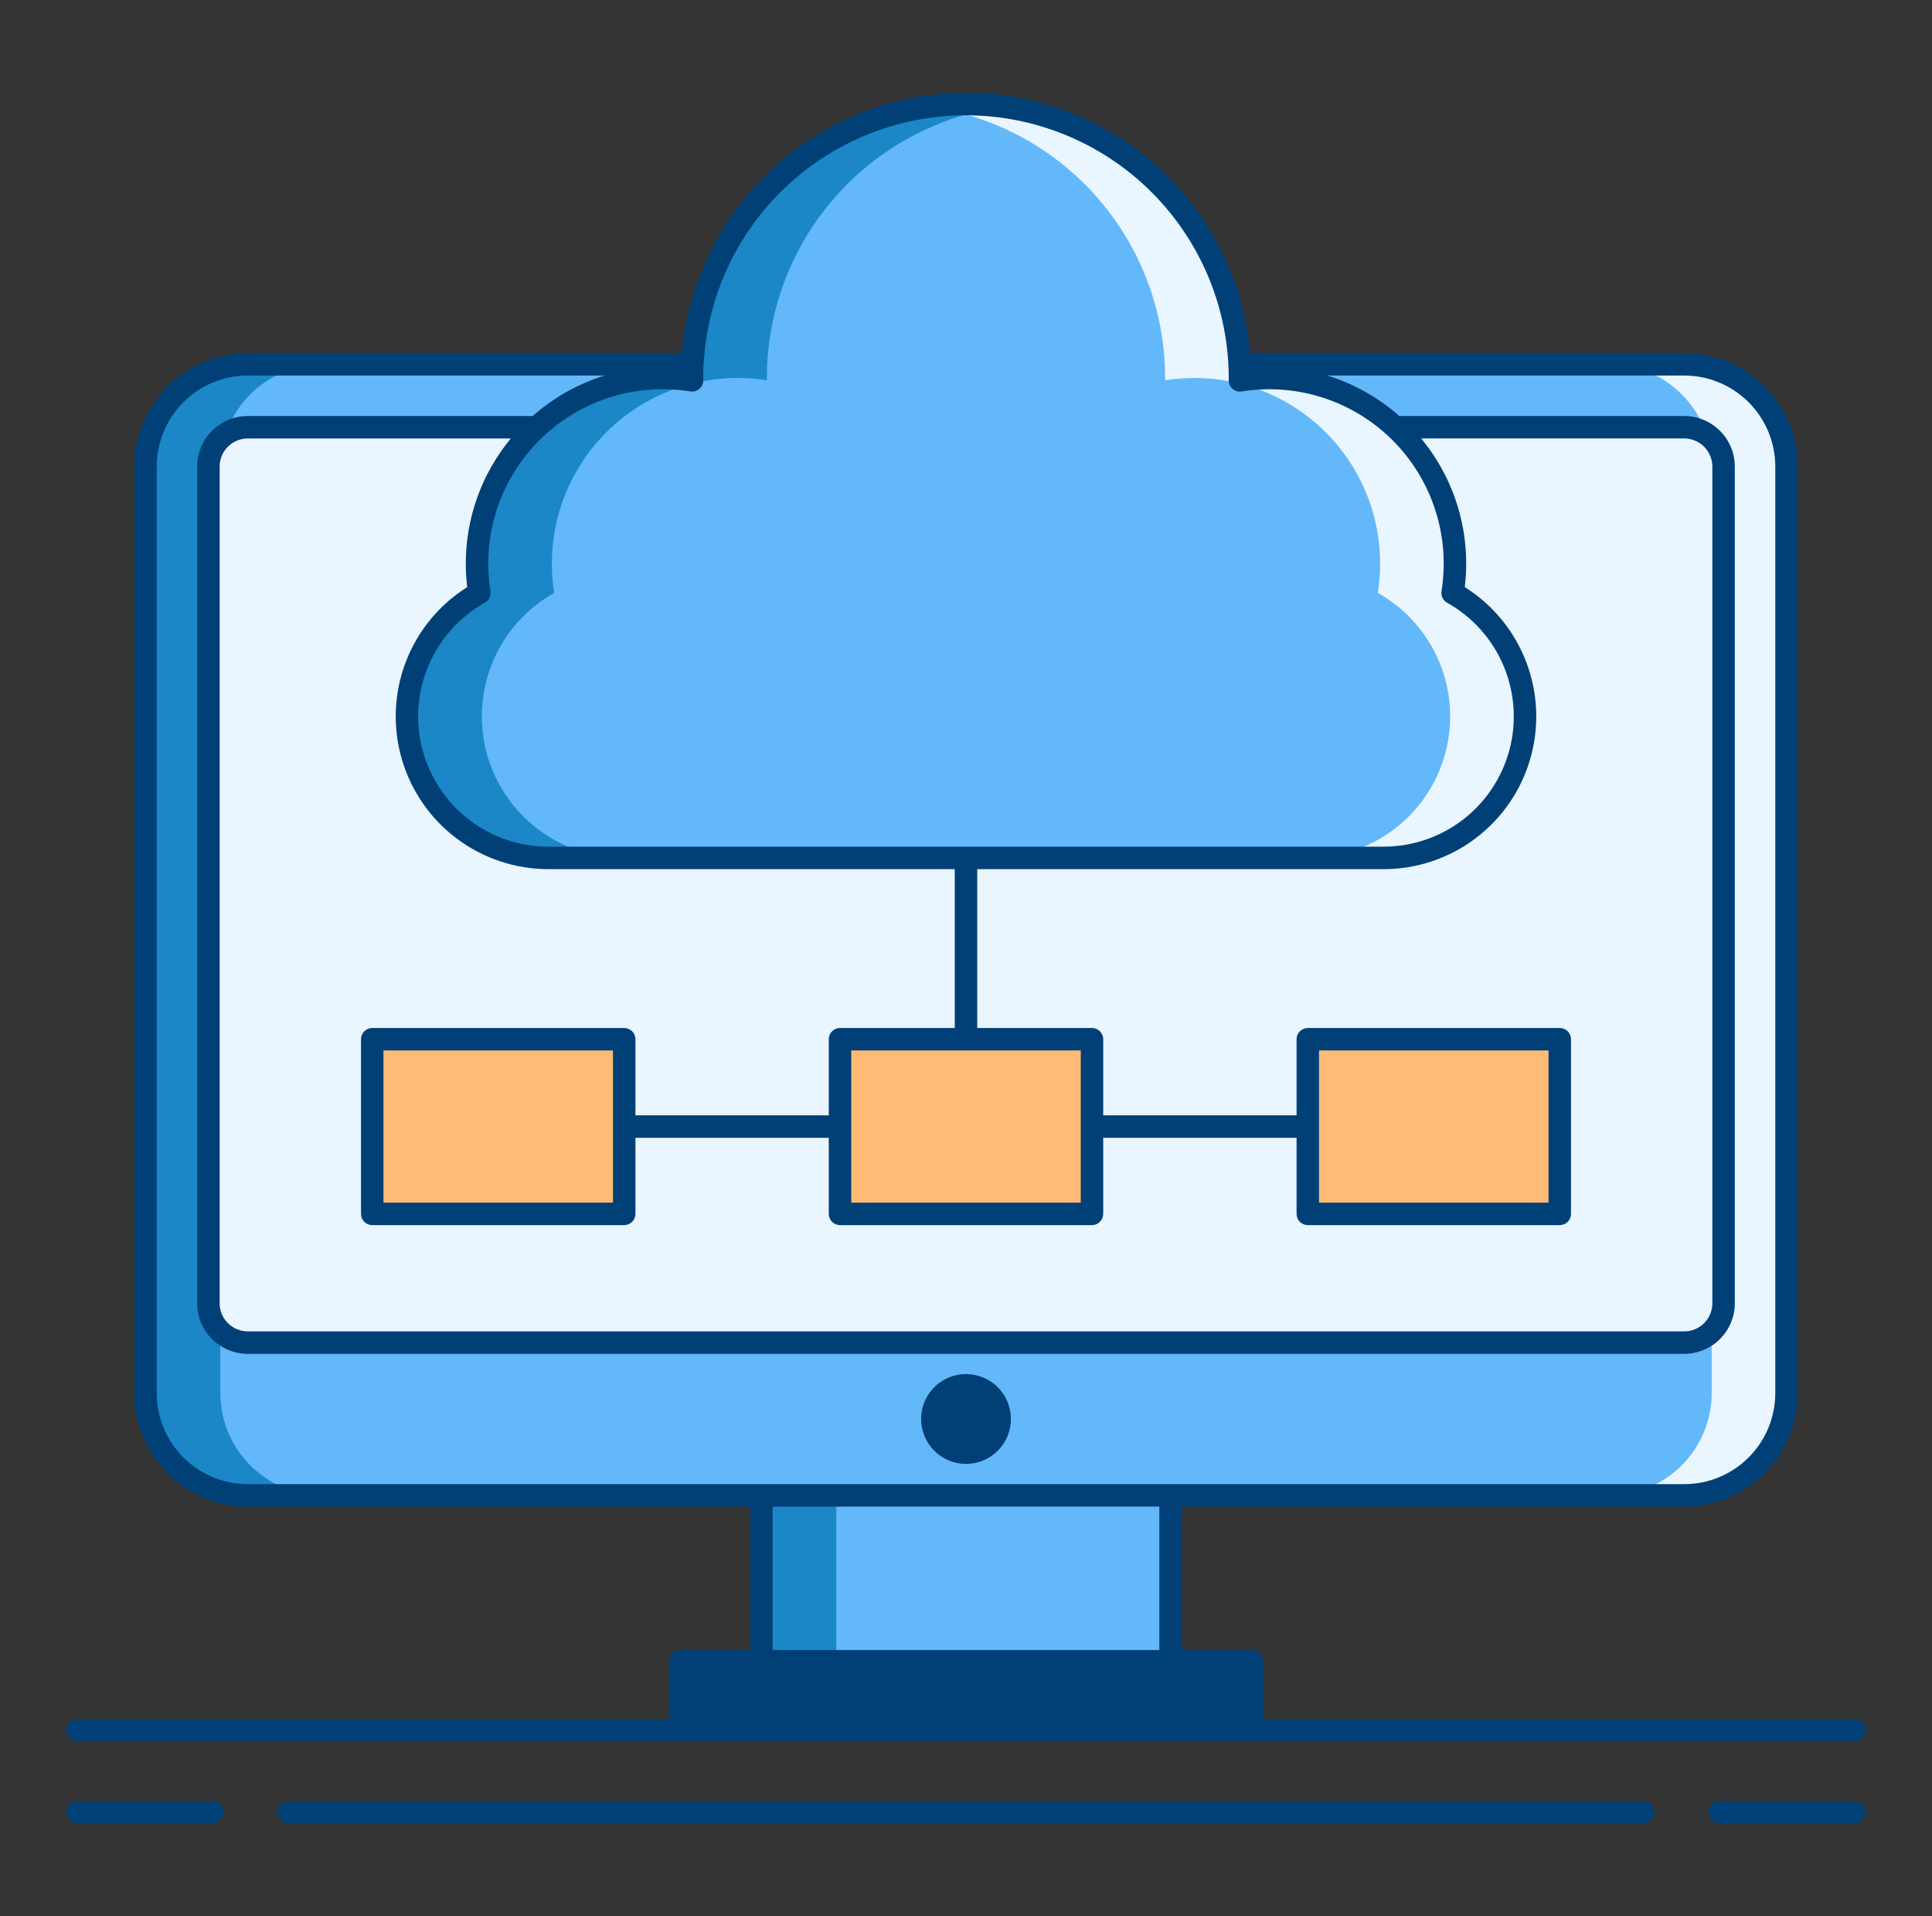 <?xml version="1.0" encoding="UTF-8"?>
<svg xmlns="http://www.w3.org/2000/svg" width="121" height="120" viewBox="0 0 121 120" fill="none">
  <rect x="0" y="0" width="121" height="120" fill="#333333" stroke="none"/>
  <path d="M105.484 22.813H15.516C11.979 22.813 9.111 25.681 9.111 29.219V87.239C9.111 90.776 11.979 93.644 15.516 93.644H105.484C109.021 93.644 111.889 90.776 111.889 87.239V29.219C111.889 25.681 109.021 22.813 105.484 22.813Z" fill="#63B8FA"></path>
  <path d="M13.798 87.239V29.219C13.8 27.52 14.476 25.892 15.677 24.691C16.878 23.491 18.506 22.815 20.204 22.813H15.516C13.818 22.815 12.19 23.491 10.989 24.691C9.788 25.892 9.113 27.52 9.111 29.219V87.239C9.113 88.937 9.788 90.565 10.989 91.766C12.19 92.967 13.818 93.642 15.516 93.644H20.204C18.506 93.642 16.878 92.967 15.677 91.766C14.476 90.565 13.8 88.937 13.798 87.239Z" fill="#1B87C6"></path>
  <path d="M107.202 87.239V29.219C107.2 27.52 106.524 25.892 105.323 24.691C104.122 23.491 102.494 22.815 100.796 22.813H105.484C107.182 22.815 108.81 23.491 110.011 24.691C111.212 25.892 111.887 27.52 111.889 29.219V87.239C111.887 88.937 111.212 90.565 110.011 91.766C108.81 92.967 107.182 93.642 105.484 93.644H100.796C102.494 93.642 104.122 92.967 105.323 91.766C106.524 90.565 107.2 88.937 107.202 87.239Z" fill="#E9F5FF"></path>
  <path d="M105.484 26.755H15.516C14.156 26.755 13.053 27.858 13.053 29.219V81.614C13.053 82.974 14.156 84.077 15.516 84.077H105.484C106.844 84.077 107.947 82.974 107.947 81.614V29.219C107.947 27.858 106.844 26.755 105.484 26.755Z" fill="#E9F5FF"></path>
  <path d="M17.74 81.614V29.219C17.742 28.566 18.002 27.94 18.464 27.479C18.925 27.017 19.551 26.757 20.204 26.755H15.516C14.864 26.757 14.238 27.017 13.776 27.479C13.315 27.94 13.055 28.566 13.053 29.219V81.614C13.055 82.266 13.315 82.892 13.776 83.354C14.238 83.815 14.864 84.076 15.516 84.077H20.204C19.551 84.076 18.925 83.815 18.464 83.354C18.002 82.892 17.742 82.266 17.74 81.614Z" fill="#E9F5FF"></path>
  <path d="M103.26 81.614V29.219C103.258 28.566 102.998 27.94 102.536 27.479C102.075 27.017 101.449 26.757 100.796 26.755H105.484C106.136 26.757 106.762 27.017 107.224 27.479C107.685 27.94 107.945 28.566 107.947 29.219V81.614C107.945 82.266 107.685 82.892 107.224 83.354C106.762 83.815 106.136 84.076 105.484 84.077H100.796C101.449 84.076 102.075 83.815 102.536 83.354C102.998 82.892 103.258 82.266 103.26 81.614Z" fill="#E9F5FF"></path>
  <path d="M78.403 104.031H42.598V108.342H78.403V104.031Z" fill="#004077"></path>
  <path d="M47.285 104.031H42.598V108.342H47.285V104.031Z" fill="#004077"></path>
  <path d="M73.311 93.644H47.689V104.031H73.311V93.644Z" fill="#63B8FA"></path>
  <path d="M52.377 93.644H47.689V104.031H52.377V93.644Z" fill="#1B87C6"></path>
  <path d="M60.5 90.97C61.665 90.97 62.609 90.025 62.609 88.861C62.609 87.695 61.665 86.751 60.5 86.751C59.335 86.751 58.391 87.695 58.391 88.861C58.391 90.025 59.335 90.97 60.5 90.97Z" fill="#004077"></path>
  <path d="M39.094 65.079H23.313V76.016H39.094V65.079Z" fill="#FFBB75"></path>
  <path d="M68.391 65.079H52.609V76.016H68.391V65.079Z" fill="#FFBB75"></path>
  <path d="M97.688 65.079H81.906V76.016H97.688V65.079Z" fill="#FFBB75"></path>
  <path d="M90.979 37.133C91.269 35.318 91.125 33.459 90.558 31.711C89.992 29.962 89.018 28.372 87.717 27.073C86.417 25.774 84.827 24.802 83.078 24.236C81.328 23.671 79.47 23.528 77.655 23.82C77.655 23.771 77.659 23.722 77.659 23.673C77.659 19.122 75.851 14.758 72.633 11.54C69.415 8.322 65.051 6.514 60.5 6.514C55.949 6.514 51.585 8.322 48.367 11.54C45.149 14.758 43.341 19.122 43.341 23.673C43.341 23.722 43.345 23.771 43.345 23.82C41.53 23.529 39.672 23.672 37.923 24.237C36.174 24.803 34.584 25.775 33.284 27.075C31.984 28.374 31.01 29.963 30.443 31.711C29.876 33.46 29.731 35.318 30.021 37.133C28.647 37.902 27.503 39.023 26.707 40.381C25.91 41.739 25.49 43.285 25.489 44.859C25.489 47.21 26.423 49.464 28.085 51.127C29.748 52.789 32.002 53.722 34.353 53.722H86.648C88.998 53.722 91.253 52.788 92.915 51.126C94.577 49.464 95.51 47.21 95.51 44.859C95.51 43.285 95.09 41.739 94.293 40.381C93.497 39.023 92.353 37.902 90.979 37.133Z" fill="#63B8FA"></path>
  <path d="M30.177 44.859C30.177 43.285 30.597 41.738 31.394 40.38C32.19 39.021 33.335 37.9 34.709 37.131C34.419 35.316 34.563 33.458 35.13 31.709C35.698 29.96 36.671 28.372 37.972 27.072C39.272 25.773 40.862 24.801 42.611 24.235C44.36 23.669 46.218 23.526 48.033 23.818C48.033 23.769 48.029 23.72 48.029 23.671C48.03 19.527 49.531 15.523 52.254 12.4C54.977 9.276 58.739 7.244 62.844 6.678C60.415 6.34 57.943 6.527 55.593 7.227C53.243 7.926 51.07 9.122 49.221 10.732C47.373 12.343 45.892 14.332 44.877 16.564C43.863 18.796 43.339 21.22 43.341 23.672C43.341 23.721 43.345 23.77 43.345 23.82C41.53 23.528 39.672 23.671 37.923 24.236C36.174 24.802 34.584 25.774 33.284 27.074C31.984 28.373 31.01 29.962 30.443 31.71C29.876 33.459 29.731 35.317 30.021 37.132C28.309 38.089 26.962 39.587 26.192 41.392C25.423 43.197 25.274 45.206 25.77 47.104C26.265 49.002 27.377 50.682 28.93 51.881C30.484 53.079 32.391 53.728 34.353 53.726H39.04C37.876 53.726 36.723 53.496 35.648 53.051C34.572 52.605 33.595 51.952 32.772 51.129C31.949 50.305 31.296 49.328 30.851 48.252C30.405 47.176 30.177 46.024 30.177 44.859Z" fill="#1B87C6"></path>
  <path d="M90.823 44.859C90.823 43.285 90.403 41.738 89.606 40.38C88.81 39.021 87.665 37.9 86.291 37.131C86.581 35.316 86.437 33.458 85.87 31.709C85.302 29.96 84.329 28.372 83.028 27.072C81.728 25.773 80.138 24.801 78.389 24.235C76.64 23.669 74.782 23.526 72.967 23.818C72.967 23.769 72.971 23.72 72.971 23.671C72.97 19.527 71.469 15.523 68.746 12.4C66.023 9.276 62.261 7.244 58.156 6.678C60.585 6.34 63.057 6.527 65.407 7.227C67.757 7.926 69.93 9.122 71.778 10.732C73.627 12.343 75.108 14.332 76.123 16.564C77.137 18.796 77.661 21.22 77.659 23.672C77.659 23.721 77.655 23.77 77.655 23.82C79.47 23.528 81.328 23.671 83.077 24.236C84.826 24.802 86.416 25.774 87.716 27.074C89.016 28.373 89.99 29.962 90.557 31.71C91.124 33.459 91.269 35.317 90.979 37.132C92.691 38.089 94.038 39.587 94.808 41.392C95.577 43.197 95.726 45.206 95.23 47.104C94.735 49.002 93.623 50.682 92.07 51.881C90.516 53.079 88.609 53.728 86.647 53.726H81.96C83.124 53.726 84.277 53.496 85.352 53.051C86.428 52.605 87.405 51.952 88.228 51.129C89.051 50.305 89.704 49.328 90.149 48.252C90.594 47.176 90.823 46.024 90.823 44.859Z" fill="#E9F5FF"></path>
  <path d="M60.5 91.673C61.056 91.673 61.6 91.508 62.062 91.199C62.525 90.89 62.886 90.451 63.098 89.937C63.311 89.423 63.367 88.857 63.258 88.312C63.15 87.766 62.882 87.265 62.489 86.872C62.095 86.478 61.594 86.21 61.049 86.102C60.503 85.993 59.938 86.049 59.424 86.262C58.91 86.475 58.471 86.835 58.161 87.298C57.852 87.76 57.688 88.304 57.688 88.861C57.688 89.606 57.985 90.321 58.512 90.848C59.039 91.376 59.754 91.672 60.5 91.673ZM60.5 87.454C60.778 87.454 61.05 87.537 61.281 87.691C61.513 87.846 61.693 88.065 61.799 88.322C61.906 88.579 61.934 88.862 61.879 89.135C61.825 89.408 61.691 89.658 61.494 89.855C61.298 90.052 61.047 90.185 60.774 90.24C60.502 90.294 60.219 90.266 59.962 90.16C59.705 90.053 59.485 89.873 59.331 89.642C59.176 89.41 59.094 89.139 59.094 88.861C59.094 88.487 59.242 88.13 59.506 87.866C59.769 87.602 60.127 87.454 60.5 87.454Z" fill="#004077"></path>
  <path d="M13.308 112.781H4.87C4.684 112.781 4.505 112.855 4.373 112.987C4.241 113.119 4.167 113.298 4.167 113.484C4.167 113.671 4.241 113.85 4.373 113.982C4.505 114.113 4.684 114.188 4.87 114.188H13.308C13.494 114.188 13.673 114.113 13.805 113.982C13.937 113.85 14.011 113.671 14.011 113.484C14.011 113.298 13.937 113.119 13.805 112.987C13.673 112.855 13.494 112.781 13.308 112.781Z" fill="#004077"></path>
  <path d="M116.131 112.781H107.694C107.507 112.781 107.328 112.855 107.197 112.987C107.065 113.119 106.991 113.298 106.991 113.484C106.991 113.671 107.065 113.85 107.197 113.982C107.328 114.113 107.507 114.188 107.694 114.188H116.131C116.318 114.188 116.497 114.113 116.628 113.982C116.76 113.85 116.834 113.671 116.834 113.484C116.834 113.298 116.76 113.119 116.628 112.987C116.497 112.855 116.318 112.781 116.131 112.781Z" fill="#004077"></path>
  <path d="M102.912 112.781H18.088C17.901 112.781 17.723 112.855 17.591 112.987C17.459 113.119 17.385 113.298 17.385 113.484C17.385 113.671 17.459 113.85 17.591 113.982C17.723 114.113 17.901 114.188 18.088 114.188H102.912C103.099 114.188 103.277 114.113 103.409 113.982C103.541 113.85 103.615 113.671 103.615 113.484C103.615 113.298 103.541 113.119 103.409 112.987C103.277 112.855 103.099 112.781 102.912 112.781Z" fill="#004077"></path>
  <path d="M4.869 109.045H116.131C116.318 109.045 116.497 108.971 116.628 108.839C116.76 108.708 116.834 108.529 116.834 108.342C116.834 108.156 116.76 107.977 116.628 107.845C116.497 107.713 116.318 107.639 116.131 107.639H79.105V104.03C79.105 103.843 79.031 103.664 78.899 103.533C78.767 103.401 78.588 103.327 78.402 103.327H74.014V94.347H105.484C107.369 94.345 109.175 93.595 110.508 92.263C111.841 90.93 112.59 89.123 112.592 87.239V29.219C112.59 27.334 111.841 25.527 110.508 24.195C109.175 22.862 107.369 22.112 105.484 22.11H78.294C77.903 17.66 75.859 13.518 72.566 10.501C69.272 7.484 64.967 5.81 60.5 5.81C56.033 5.81 51.728 7.484 48.434 10.501C45.141 13.518 43.097 17.66 42.706 22.11H15.516C13.631 22.112 11.825 22.862 10.492 24.195C9.159 25.527 8.41 27.334 8.408 29.219V87.239C8.41 89.123 9.159 90.93 10.492 92.263C11.825 93.595 13.631 94.345 15.516 94.347H46.986V103.327H42.598C42.411 103.327 42.233 103.401 42.101 103.533C41.969 103.665 41.895 103.844 41.895 104.03V107.64H4.869C4.682 107.64 4.503 107.714 4.372 107.845C4.24 107.977 4.166 108.156 4.166 108.343C4.166 108.529 4.24 108.708 4.372 108.84C4.503 108.972 4.682 109.046 4.869 109.046V109.045ZM60.5 7.219C64.862 7.224 69.045 8.959 72.129 12.043C75.214 15.127 76.95 19.31 76.956 23.672L76.952 23.82C76.952 23.921 76.974 24.022 77.016 24.114C77.059 24.207 77.121 24.289 77.199 24.355C77.276 24.421 77.367 24.469 77.465 24.497C77.563 24.524 77.666 24.53 77.766 24.514C79.471 24.24 81.217 24.374 82.86 24.905C84.503 25.437 85.997 26.35 87.219 27.571C88.44 28.792 89.355 30.285 89.887 31.927C90.42 33.57 90.555 35.316 90.282 37.021C90.26 37.163 90.281 37.308 90.344 37.438C90.406 37.567 90.507 37.674 90.632 37.744C92.208 38.625 93.447 40.004 94.155 41.665C94.863 43.326 95 45.175 94.545 46.922C94.089 48.669 93.066 50.216 91.637 51.319C90.208 52.423 88.453 53.021 86.648 53.02H34.353C32.547 53.022 30.792 52.424 29.362 51.321C27.933 50.217 26.91 48.671 26.453 46.923C25.997 45.176 26.134 43.327 26.842 41.666C27.55 40.005 28.789 38.625 30.366 37.744C30.491 37.674 30.591 37.567 30.654 37.438C30.716 37.309 30.738 37.163 30.716 37.021C30.625 36.45 30.579 35.872 30.579 35.294C30.578 33.713 30.921 32.15 31.584 30.715C32.247 29.279 33.213 28.005 34.417 26.98C35.62 25.955 37.032 25.203 38.555 24.777C40.077 24.351 41.674 24.261 43.235 24.512C43.336 24.528 43.439 24.522 43.537 24.494C43.635 24.466 43.726 24.417 43.803 24.35C43.88 24.284 43.942 24.201 43.984 24.108C44.026 24.015 44.048 23.915 44.047 23.812L44.043 23.672C44.048 19.309 45.784 15.127 48.869 12.042C51.955 8.958 56.137 7.223 60.5 7.219ZM29.261 36.768C27.503 37.871 26.153 39.517 25.413 41.455C24.673 43.394 24.584 45.521 25.159 47.514C25.733 49.508 26.941 51.261 28.6 52.508C30.258 53.755 32.277 54.429 34.352 54.428H59.797V64.376H52.609C52.423 64.376 52.244 64.45 52.112 64.582C51.98 64.714 51.906 64.893 51.906 65.079V69.844H39.797V65.079C39.797 64.892 39.723 64.714 39.591 64.582C39.459 64.45 39.28 64.376 39.094 64.376H23.313C23.126 64.376 22.947 64.45 22.816 64.582C22.684 64.714 22.61 64.892 22.61 65.079V76.016C22.61 76.203 22.684 76.382 22.816 76.513C22.947 76.645 23.126 76.719 23.313 76.719H39.094C39.28 76.719 39.459 76.645 39.591 76.513C39.723 76.382 39.797 76.203 39.797 76.016V71.25H51.906V76.016C51.906 76.202 51.98 76.381 52.112 76.513C52.244 76.645 52.423 76.719 52.609 76.719H68.39C68.577 76.719 68.756 76.645 68.888 76.513C69.019 76.381 69.094 76.202 69.094 76.016V71.25H81.203V76.016C81.203 76.202 81.277 76.381 81.409 76.513C81.541 76.645 81.72 76.719 81.906 76.719H97.687C97.874 76.719 98.053 76.645 98.184 76.513C98.316 76.381 98.39 76.202 98.39 76.016V65.079C98.39 64.892 98.316 64.714 98.184 64.582C98.053 64.45 97.874 64.376 97.687 64.376H81.906C81.72 64.376 81.541 64.45 81.409 64.582C81.277 64.714 81.203 64.892 81.203 65.079V69.844H69.094V65.079C69.094 64.892 69.019 64.714 68.888 64.582C68.756 64.45 68.577 64.376 68.39 64.376H61.203V54.428H86.647C88.722 54.429 90.742 53.755 92.4 52.508C94.058 51.261 95.266 49.508 95.841 47.514C96.416 45.52 96.326 43.394 95.587 41.455C94.847 39.516 93.496 37.871 91.739 36.767C91.797 36.279 91.827 35.787 91.827 35.295C91.83 32.434 90.832 29.661 89.007 27.457H105.484C105.95 27.458 106.398 27.644 106.728 27.974C107.058 28.304 107.243 28.751 107.244 29.218V81.614C107.243 82.08 107.058 82.528 106.728 82.858C106.398 83.188 105.95 83.374 105.484 83.374H15.516C15.049 83.374 14.602 83.188 14.272 82.858C13.942 82.528 13.756 82.08 13.756 81.614V29.219C13.756 28.752 13.942 28.304 14.272 27.974C14.602 27.644 15.049 27.459 15.516 27.458H31.992C30.167 29.662 29.169 32.435 29.172 35.297C29.173 35.788 29.202 36.28 29.261 36.768ZM67.687 75.313H53.313V65.782H67.687V75.313ZM38.391 65.782V75.313H24.016V65.782H38.391ZM82.609 65.782H96.984V75.313H82.609V65.782ZM9.814 87.239V29.219C9.816 27.707 10.417 26.257 11.486 25.188C12.555 24.119 14.004 23.518 15.516 23.516H37.868C36.201 24.033 34.663 24.898 33.355 26.055C33.346 26.055 33.337 26.052 33.327 26.052H15.514C14.675 26.053 13.87 26.387 13.277 26.98C12.683 27.574 12.349 28.379 12.348 29.219V81.614C12.349 82.453 12.683 83.258 13.277 83.852C13.87 84.445 14.675 84.779 15.514 84.781H105.484C106.324 84.779 107.128 84.445 107.722 83.852C108.316 83.258 108.65 82.453 108.65 81.614V29.219C108.65 28.379 108.316 27.574 107.722 26.98C107.128 26.387 106.324 26.053 105.484 26.052H87.641C86.334 24.897 84.797 24.033 83.131 23.516H105.483C106.995 23.518 108.444 24.119 109.514 25.188C110.583 26.257 111.184 27.707 111.186 29.219V87.239C111.184 88.75 110.583 90.2 109.514 91.269C108.445 92.338 106.996 92.939 105.484 92.941H15.516C14.004 92.939 12.555 92.338 11.486 91.269C10.417 90.2 9.816 88.75 9.814 87.239ZM48.392 94.347H72.607V103.327H48.393L48.392 94.347ZM43.301 104.734H77.699V107.64H43.301V104.734Z" fill="#004077"></path>
</svg>
